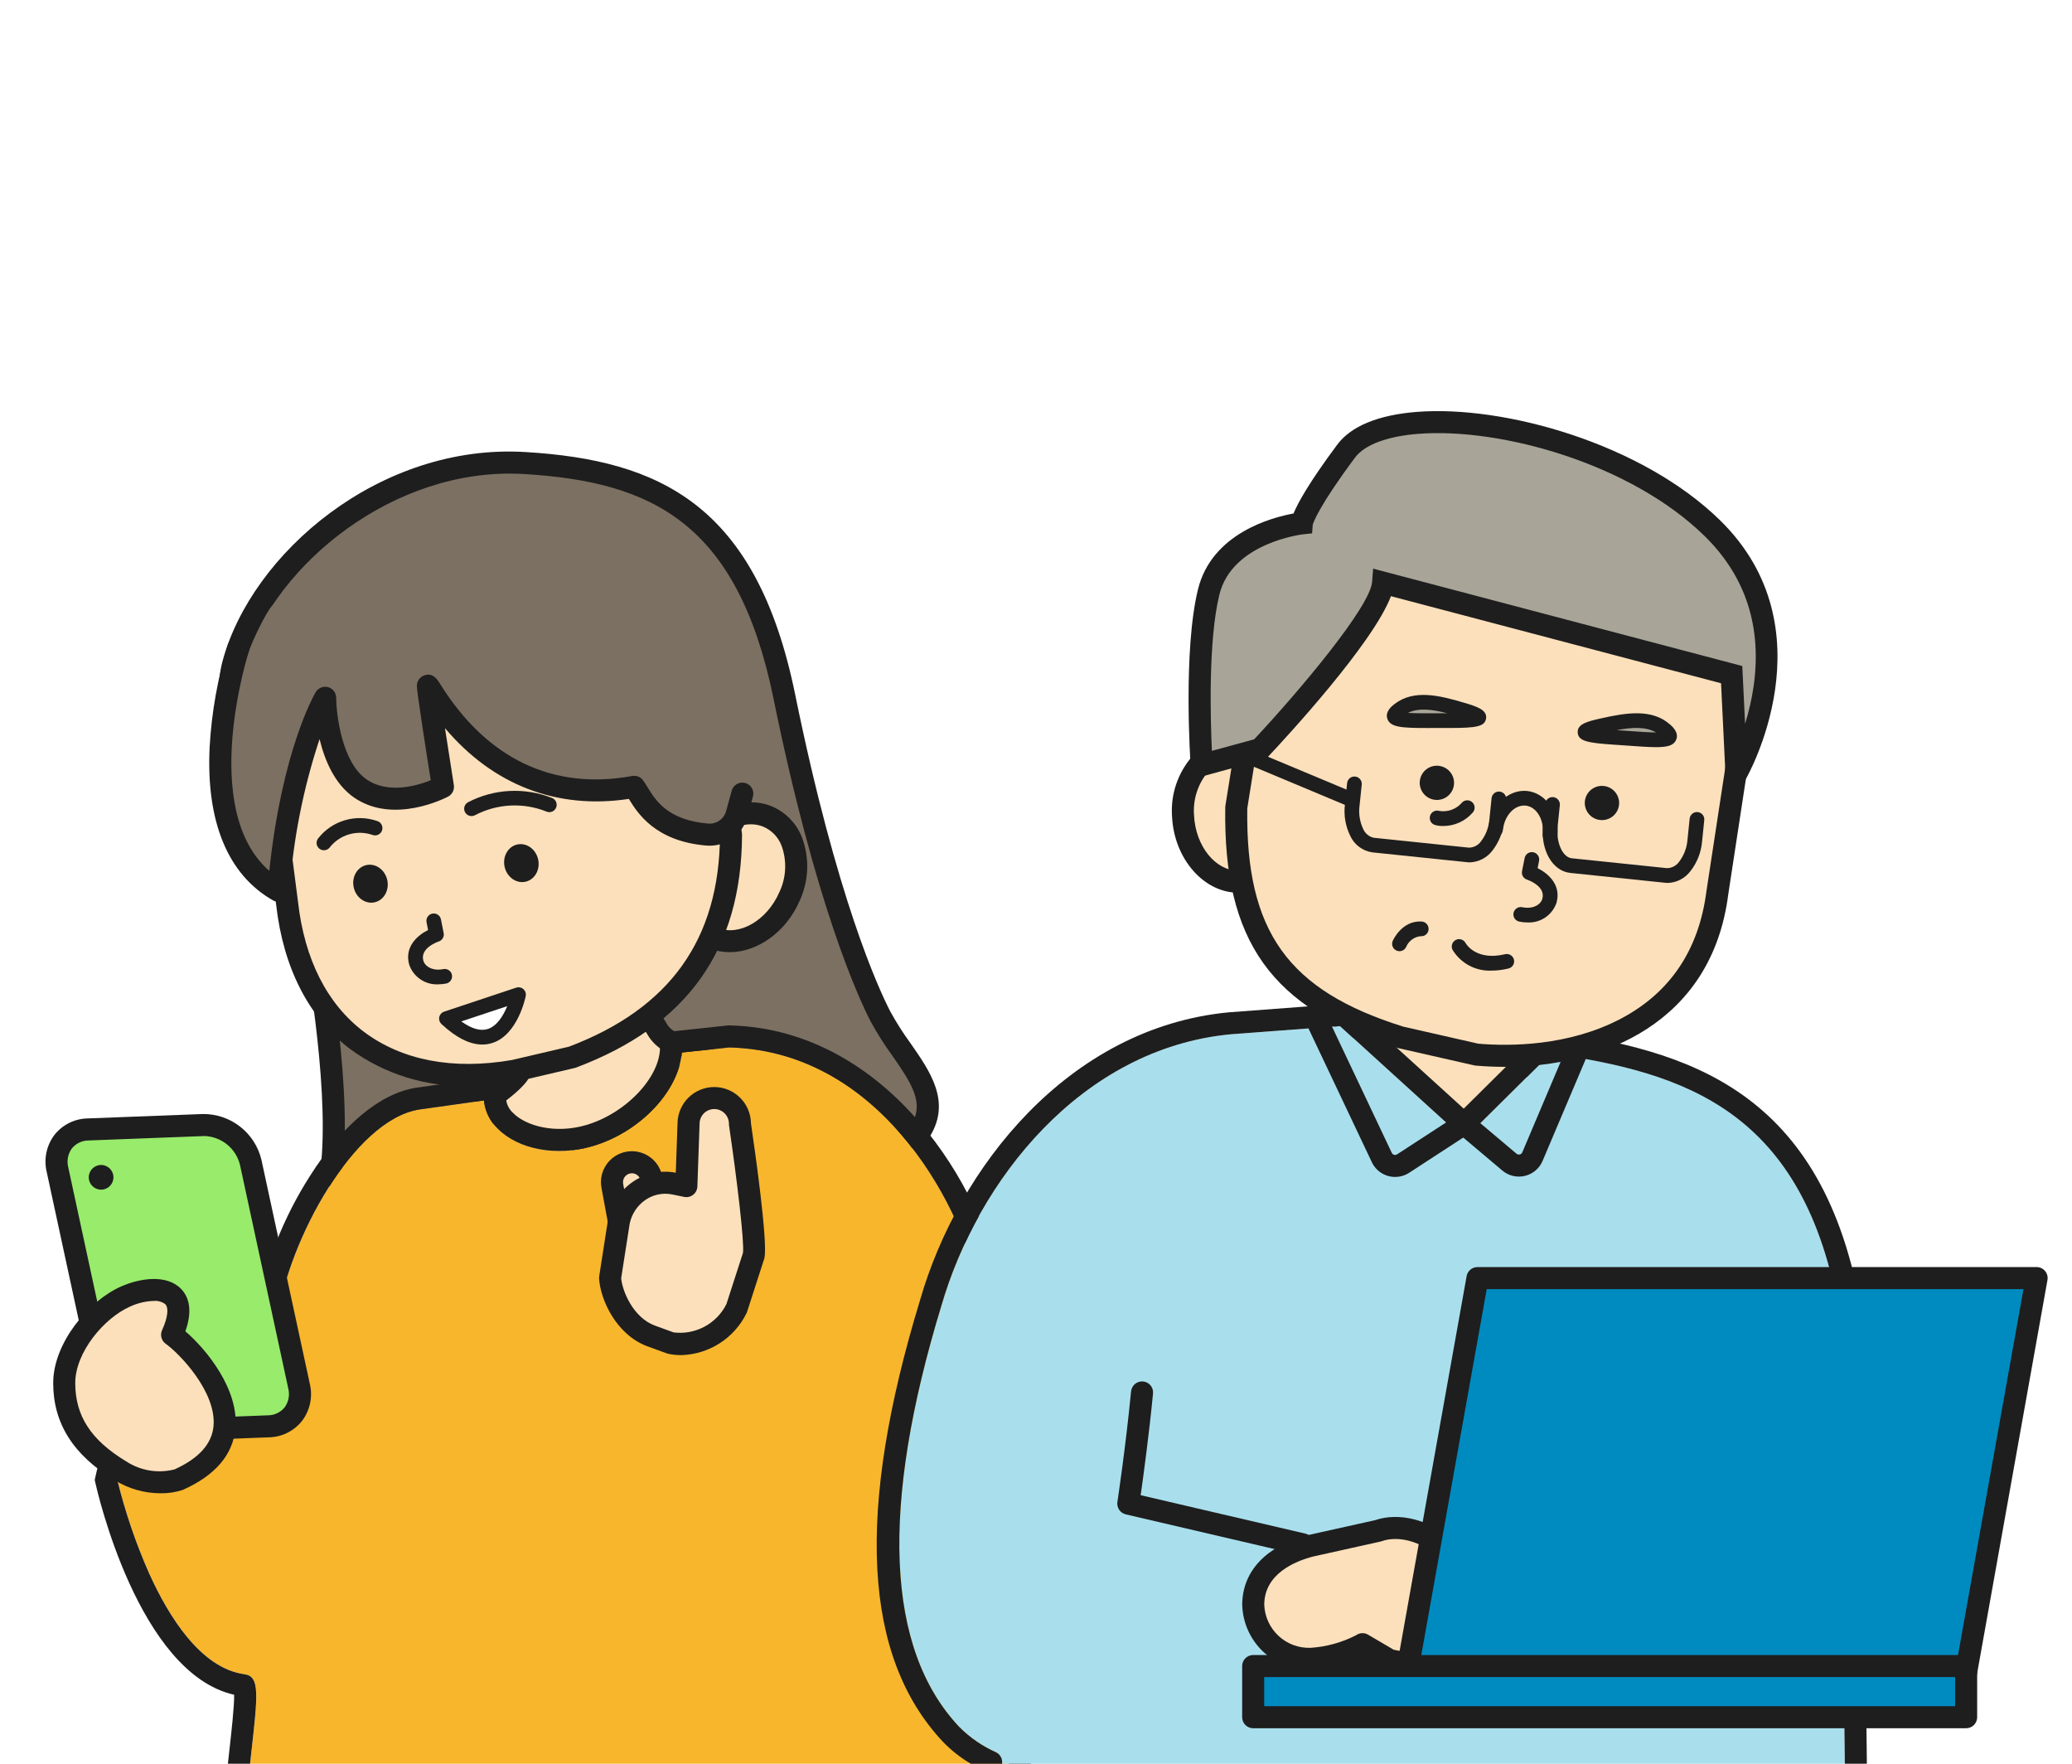 <svg width="376" height="320" viewBox="0 0 376 320" fill="none" xmlns="http://www.w3.org/2000/svg">
<path d="M376 0H0V320H376V0Z" fill="white"/>
<path d="M56.557 168.048C56.557 168.048 38.085 136.207 42.319 120.479C47.457 101.383 70.495 82.513 95.233 84.012C119.972 85.511 135.767 94.176 142.336 126.399C148.905 158.621 155.904 176.913 159.769 184.407C163.635 191.9 171.369 197.895 167.113 205.015C162.857 212.135 58.745 227.579 60.292 211.092C61.839 194.605 56.557 168.048 56.557 168.048Z" fill="#7C7062"/>
<path d="M85.011 220.425C77.168 220.425 69.896 219.861 65.011 218.267C59.072 216.325 58.077 213.2 58.296 210.907C59.707 195.853 55.229 171.799 54.652 168.756C52.652 165.264 36.157 135.656 40.385 119.956C45.664 100.347 68.96 80.4 95.355 82.016C119.645 83.483 137.265 91.529 144.296 125.999C151.819 162.896 159.401 179.332 161.545 183.489C162.633 185.478 163.848 187.393 165.185 189.223C168.812 194.423 172.564 199.795 168.831 206.045C165.373 211.833 127.512 216.987 123.205 217.556C110.542 219.271 97.788 220.229 85.011 220.425V220.425ZM92.468 85.928C69.477 85.928 48.843 103.928 44.249 120.995C40.28 135.748 58.107 166.728 58.288 167.041C58.397 167.232 58.476 167.439 58.52 167.655C58.737 168.751 63.839 194.692 62.283 211.276C62.248 211.648 62.141 212.781 65.015 214C72.692 217.256 93.888 217.213 120.319 213.887C146.719 210.553 163.755 205.887 165.436 203.927C167.688 200.148 165.563 196.743 161.905 191.503C160.465 189.531 159.157 187.466 157.991 185.32C155.787 181.053 148.003 164.195 140.376 126.796C133.833 94.716 118.205 87.405 95.112 86.005C94.229 85.954 93.348 85.928 92.468 85.928Z" fill="#1E1E1E"/>
<path d="M92.887 184.333C92.887 184.333 94.392 192.611 94.392 194.115C94.392 195.619 88.125 199.884 88.125 199.884C88.125 199.884 83.36 213.428 101.419 211.171C119.477 208.913 127.755 189.349 127.755 189.349C127.755 189.349 122.237 191.105 119.477 187.092C117.633 184.153 116.278 180.934 115.465 177.561L92.887 184.333Z" fill="#FCE0BB"/>
<path d="M97.661 213.421C92.965 213.421 89.568 212.153 87.536 209.633C84.12 205.395 86.147 199.471 86.236 199.22C86.378 198.817 86.644 198.471 86.997 198.231C88.953 196.969 90.758 195.486 92.375 193.812C92.26 192.479 91.575 188.324 90.919 184.692C90.83 184.208 90.924 183.708 91.181 183.288C91.438 182.869 91.841 182.559 92.312 182.417L114.887 175.645C115.149 175.566 115.424 175.542 115.696 175.574C115.968 175.606 116.231 175.694 116.467 175.831C116.704 175.969 116.91 176.153 117.073 176.374C117.235 176.594 117.351 176.845 117.412 177.112C118.17 180.239 119.422 183.224 121.123 185.955C123.019 188.712 127.104 187.452 127.144 187.437C127.51 187.318 127.903 187.307 128.275 187.405C128.648 187.503 128.984 187.707 129.243 187.992C129.503 188.276 129.674 188.63 129.738 189.01C129.801 189.39 129.753 189.78 129.6 190.133C129.244 190.975 120.655 210.785 101.671 213.159C100.341 213.33 99.002 213.417 97.661 213.421ZM89.849 201.124C89.556 202.339 89.095 205.208 90.661 207.136C92.285 209.136 95.917 209.844 101.167 209.187C113.567 207.637 121.167 197.093 124.276 191.712C123.002 191.68 121.754 191.348 120.633 190.742C119.512 190.136 118.55 189.274 117.825 188.225C116.19 185.699 114.928 182.95 114.077 180.064L95.169 185.733C95.635 188.388 96.392 192.879 96.392 194.111C96.392 194.86 96.392 196.576 89.849 201.124Z" fill="#1E1E1E"/>
<path d="M142.872 163.497C145.901 157.553 144.552 150.796 139.858 148.404C135.165 146.012 128.904 148.891 125.875 154.835C122.846 160.778 124.195 167.535 128.889 169.927C133.583 172.319 139.843 169.44 142.872 163.497Z" fill="#FCE0BB"/>
<path d="M132.417 172.757C131.176 172.762 129.944 172.529 128.789 172.073C127.525 171.555 126.379 170.785 125.421 169.81C124.462 168.836 123.712 167.677 123.215 166.404C122.516 164.542 122.196 162.56 122.273 160.573C122.35 158.586 122.822 156.634 123.663 154.832C126.765 147.765 134.071 143.916 139.959 146.256C141.222 146.775 142.368 147.545 143.326 148.52C144.283 149.494 145.033 150.653 145.531 151.925C146.23 153.787 146.551 155.769 146.474 157.756C146.397 159.744 145.924 161.695 145.083 163.497C142.599 169.163 137.411 172.757 132.417 172.757ZM136.252 149.557C132.839 149.557 129.161 152.257 127.327 156.441C126.701 157.751 126.343 159.173 126.272 160.622C126.201 162.072 126.42 163.522 126.915 164.887C127.209 165.662 127.657 166.37 128.233 166.967C128.809 167.564 129.501 168.038 130.265 168.36C134.172 169.909 139.177 167.012 141.419 161.893C142.044 160.583 142.403 159.162 142.474 157.712C142.544 156.262 142.326 154.813 141.831 153.448C141.537 152.672 141.088 151.964 140.512 151.367C139.936 150.77 139.245 150.296 138.48 149.975C137.77 149.695 137.015 149.553 136.252 149.555V149.557Z" fill="#1E1E1E"/>
<path d="M103.835 191.824L93.235 194.3C72.4 197.905 54.8 188.16 52.093 163.867L47.111 125.273C45.451 118.315 125.964 102.4 128.605 121.76L132.656 151.456C132.553 173.333 121.036 185.348 103.835 191.824Z" fill="#FCE0BB"/>
<path d="M84.949 197.029C77.312 197.224 69.823 194.898 63.64 190.411C56.073 184.725 51.392 175.621 50.105 164.083L45.136 125.607C45.041 124.961 45.126 124.302 45.381 123.702C45.636 123.102 46.051 122.584 46.581 122.204C54.127 115.525 103.451 105.977 122.328 112.973C127.289 114.813 130.068 117.679 130.587 121.489L134.637 151.185C134.65 151.278 134.656 151.372 134.656 151.465C134.559 172.292 124.707 186.104 104.539 193.695C104.457 193.726 104.374 193.751 104.289 193.771L93.689 196.248C90.804 196.757 87.88 197.018 84.949 197.029V197.029ZM49.128 125.272L54.077 163.6C55.243 174.051 59.379 182.201 66.043 187.208C72.953 192.399 82.24 194.168 92.893 192.324L103.251 189.901C121.557 182.968 130.524 170.435 130.655 151.581L126.624 122.031C126.224 119.06 123.04 116.916 117.177 115.659C95.476 111.004 52.809 120.897 49.128 125.272Z" fill="#1E1E1E"/>
<path d="M53.585 105.304C64.848 94.904 110.06 96.645 125.071 105.368C140.081 114.091 134.828 142.435 134.828 142.435C133.702 144.977 132.73 147.584 131.917 150.243C125.303 150.893 118.175 147.363 115.131 142.697C93.021 146.749 78.821 127.067 78.821 127.067L80.648 142.281C80.648 142.281 83.284 143.295 72.736 145.527C62.188 147.759 58.336 128.893 58.336 128.893C58.336 128.893 52.047 147.56 50.628 162.16C37.645 156.885 40.959 130.999 44.011 121.767C47.063 112.535 49.235 110.088 49.235 110.088L53.585 105.304Z" fill="#7C7062"/>
<path d="M50.533 163.628C50.187 163.626 49.847 163.534 49.547 163.361C41.36 158.72 37.383 149.108 38.04 135.569C38.396 129.226 39.515 122.949 41.373 116.873C41.455 116.624 41.585 116.393 41.756 116.193C41.927 115.994 42.136 115.83 42.37 115.711C42.604 115.592 42.86 115.521 43.122 115.501C43.384 115.481 43.647 115.512 43.897 115.594C44.146 115.676 44.377 115.806 44.577 115.977C44.776 116.148 44.94 116.356 45.059 116.591C45.178 116.825 45.249 117.08 45.269 117.342C45.289 117.604 45.258 117.868 45.176 118.117C45.077 118.42 36.013 146.8 48.869 158.005C51.18 136.152 57.021 126.027 57.283 125.587C57.505 125.21 57.845 124.916 58.25 124.751C58.655 124.586 59.104 124.558 59.526 124.672C59.949 124.786 60.322 125.035 60.589 125.382C60.857 125.728 61.003 126.153 61.005 126.591C61.025 129.657 62.052 138.297 66.491 141.391C70.431 144.132 75.755 142.531 78.163 141.565C77.252 135.804 75.644 125.483 75.644 124.453C75.646 124.013 75.79 123.585 76.054 123.232C76.318 122.879 76.689 122.621 77.111 122.495C78.604 122.069 79.328 123.225 79.911 124.155C88.339 137.672 100.373 143.428 114.721 140.792C115.087 140.725 115.465 140.761 115.811 140.897C116.158 141.033 116.46 141.262 116.683 141.56C116.924 141.883 117.185 142.303 117.483 142.788C118.943 145.188 121.149 148.804 128.493 149.424C129.213 149.493 129.935 149.306 130.531 148.898C131.128 148.489 131.562 147.883 131.757 147.187L132.772 143.489C132.839 143.233 132.955 142.992 133.116 142.781C133.276 142.57 133.477 142.393 133.706 142.261C133.935 142.128 134.189 142.042 134.451 142.008C134.714 141.974 134.981 141.993 135.237 142.063C135.492 142.133 135.731 142.253 135.94 142.416C136.149 142.579 136.323 142.782 136.452 143.013C136.582 143.245 136.664 143.499 136.695 143.762C136.725 144.026 136.703 144.292 136.629 144.547L135.615 148.244C135.173 149.842 134.184 151.234 132.821 152.179C131.458 153.123 129.807 153.559 128.156 153.412C118.887 152.627 115.667 147.493 114.116 144.949C101.049 146.923 89.449 142.416 80.748 132.108C81.269 135.527 81.881 139.441 82.359 142.445C82.424 142.857 82.359 143.279 82.173 143.652C81.987 144.024 81.689 144.33 81.321 144.525C80.921 144.739 71.417 149.688 64.213 144.675C60.713 142.24 58.915 137.912 57.989 134.1C55.017 143.067 53.185 152.372 52.536 161.796C52.494 162.296 52.266 162.762 51.897 163.101C51.528 163.441 51.044 163.629 50.543 163.629L50.533 163.628Z" fill="#1E1E1E"/>
<path d="M94.088 180.464C94.088 180.464 91.316 194.403 81.021 184.815L94.088 180.464Z" fill="white"/>
<path d="M87.521 189.517C85.255 189.517 82.769 188.269 80.105 185.792C79.936 185.634 79.81 185.435 79.74 185.214C79.671 184.993 79.661 184.758 79.71 184.532C79.759 184.305 79.866 184.096 80.021 183.923C80.176 183.751 80.373 183.622 80.593 183.549L93.668 179.197C93.89 179.123 94.127 179.107 94.357 179.154C94.587 179.2 94.8 179.305 94.975 179.46C95.151 179.615 95.283 179.813 95.358 180.035C95.433 180.257 95.448 180.495 95.401 180.724C95.345 181.009 93.955 187.745 89.359 189.229C88.765 189.421 88.145 189.518 87.521 189.517V189.517ZM83.713 185.321C85.58 186.663 87.193 187.121 88.529 186.693C90.193 186.16 91.352 184.248 92.047 182.548L83.713 185.321Z" fill="#1E1E1E"/>
<path d="M78.72 167.125L79.2 169.549C79.2 169.549 74.533 171.059 75.539 174.656C76 176.312 78.005 177.672 80.703 177.139" fill="#FCE0BB"/>
<path d="M79.523 178.591C78.375 178.649 77.24 178.331 76.289 177.686C75.338 177.041 74.623 176.103 74.253 175.015C73.363 171.827 75.7 169.729 77.681 168.74L77.415 167.384C77.372 167.209 77.366 167.028 77.395 166.85C77.425 166.673 77.49 166.503 77.587 166.352C77.684 166.2 77.81 166.07 77.959 165.969C78.107 165.867 78.275 165.797 78.451 165.762C78.627 165.727 78.809 165.728 78.985 165.765C79.161 165.802 79.328 165.874 79.475 165.977C79.622 166.08 79.747 166.212 79.842 166.365C79.937 166.517 80.001 166.688 80.028 166.865L80.509 169.291C80.573 169.611 80.516 169.943 80.351 170.224C80.185 170.506 79.922 170.717 79.612 170.817C79.479 170.863 76.179 171.984 76.823 174.299C77.112 175.332 78.48 176.225 80.445 175.829C80.792 175.761 81.153 175.832 81.447 176.029C81.741 176.226 81.945 176.532 82.013 176.879C82.082 177.226 82.01 177.586 81.813 177.88C81.617 178.174 81.311 178.378 80.964 178.447C80.489 178.541 80.007 178.59 79.523 178.591Z" fill="#1E1E1E"/>
<path d="M95.371 159.974C97.05 159.597 98.072 157.779 97.653 155.915C97.234 154.05 95.534 152.845 93.855 153.222C92.175 153.599 91.154 155.416 91.573 157.281C91.991 159.145 93.692 160.351 95.371 159.974Z" fill="#1E1E1E"/>
<path d="M67.989 163.709C69.668 163.332 70.689 161.515 70.271 159.65C69.852 157.786 68.151 156.58 66.472 156.957C64.793 157.334 63.771 159.152 64.19 161.016C64.609 162.88 66.31 164.086 67.989 163.709Z" fill="#1E1E1E"/>
<path d="M85.567 146.731C87.724 145.603 90.099 144.954 92.529 144.829C94.96 144.704 97.389 145.106 99.651 146.007" fill="#FCE0BB"/>
<path d="M85.568 148.064C85.269 148.065 84.978 147.965 84.743 147.78C84.507 147.595 84.341 147.337 84.27 147.046C84.199 146.755 84.228 146.449 84.352 146.177C84.477 145.905 84.689 145.682 84.955 145.545C87.281 144.338 89.839 143.644 92.456 143.508C95.074 143.373 97.69 143.8 100.128 144.761C100.296 144.82 100.451 144.913 100.583 145.032C100.714 145.152 100.821 145.297 100.896 145.459C100.971 145.621 101.012 145.796 101.018 145.974C101.025 146.152 100.995 146.33 100.931 146.496C100.867 146.663 100.771 146.814 100.647 146.943C100.524 147.072 100.376 147.174 100.212 147.244C100.048 147.315 99.872 147.351 99.694 147.353C99.516 147.354 99.339 147.319 99.175 147.251C97.09 146.413 94.847 146.039 92.603 146.154C90.359 146.269 88.167 146.871 86.179 147.917C85.99 148.014 85.78 148.064 85.568 148.064Z" fill="#1E1E1E"/>
<path d="M68 150.225C66.372 149.661 64.609 149.618 62.956 150.105C61.303 150.591 59.843 151.582 58.781 152.939" fill="#FCE0BB"/>
<path d="M58.785 154.267C58.529 154.267 58.278 154.193 58.063 154.054C57.847 153.915 57.676 153.717 57.571 153.483C57.465 153.249 57.429 152.99 57.467 152.737C57.505 152.483 57.615 152.246 57.784 152.053C59.017 150.5 60.702 149.368 62.606 148.813C64.51 148.257 66.54 148.306 68.415 148.952C68.589 149 68.752 149.082 68.893 149.194C69.034 149.306 69.152 149.446 69.237 149.605C69.323 149.763 69.376 149.938 69.392 150.118C69.409 150.298 69.388 150.479 69.333 150.65C69.277 150.822 69.187 150.981 69.068 151.117C68.949 151.252 68.804 151.363 68.641 151.441C68.478 151.519 68.302 151.563 68.121 151.571C67.941 151.578 67.761 151.549 67.592 151.485C66.212 151.005 64.715 150.972 63.314 151.389C61.913 151.806 60.679 152.654 59.787 153.811C59.662 153.954 59.508 154.068 59.335 154.147C59.163 154.226 58.975 154.266 58.785 154.267Z" fill="#1E1E1E"/>
<path d="M182.623 317.028L177.22 232.913C175.327 221.604 161.289 190.78 132.353 190.044L123.741 190.965C123.16 197.955 116.196 205.42 107.467 207.969C100.996 209.86 94.109 208.583 90.335 204.797C88.907 203.441 88.017 201.615 87.827 199.655L76.052 201.311C64.113 203.257 52.452 225.097 50.436 238.867L50.408 239.023L46.505 256.147L43.959 253.728C43.187 253.018 42.454 252.267 41.763 251.479C38.367 251.185 25.199 251.212 21.297 268.499C22.72 274.317 24.655 279.998 27.079 285.476C30.575 293.209 36.412 302.676 44.341 303.763C47.173 304.156 46.833 307.175 45.568 318.407C45.511 318.908 45.451 319.447 45.389 320H183.067C183.069 319.135 182.945 318.274 182.699 317.444L182.623 317.028Z" fill="#F8B62D"/>
<path d="M181.2 232.557L181.179 232.363C178.597 216.532 161.615 186.693 132.308 186.041H132.175L119.539 187.393L119.737 189.369C120.291 194.887 113.903 201.923 106.336 204.133C100.727 205.765 95.46 204.285 93.156 201.975C92.586 201.479 92.171 200.831 91.961 200.106C91.75 199.381 91.752 198.611 91.967 197.888L92.845 194.911L75.441 197.36C68.931 198.42 62.116 204.103 56.249 213.36C51.41 220.931 48.091 229.371 46.479 238.211L44.291 247.811L43.213 247.627C43.003 247.589 22.348 244.324 17.28 268.092L17.188 268.516L17.283 268.939C17.6 270.384 25.105 303.563 42.493 307.489C42.524 309.591 41.968 314.523 41.581 317.956C41.5 318.677 41.425 319.353 41.355 319.997H45.379C45.44 319.444 45.5 318.905 45.557 318.404C46.823 307.172 47.157 304.153 44.331 303.76C36.397 302.667 30.564 293.212 27.068 285.473C24.644 279.996 22.709 274.314 21.287 268.496C25.188 251.212 38.353 251.183 41.752 251.476C42.443 252.264 43.176 253.015 43.948 253.725L46.495 256.144L50.397 239.02L50.425 238.864C52.441 225.095 64.103 203.255 76.041 201.308L87.816 199.652C88.006 201.612 88.897 203.438 90.324 204.795C94.099 208.58 100.991 209.861 107.456 207.967C116.185 205.417 123.149 197.952 123.731 190.963L132.343 190.041C161.276 190.773 175.316 221.601 177.209 232.911L182.612 317.025L182.683 317.441C182.934 318.271 183.064 319.133 183.067 320H187.085C187.08 318.839 186.919 317.684 186.607 316.567L181.2 232.557Z" fill="#1E1E1E"/>
<path d="M118.215 213.83C117.854 211.869 115.972 210.572 114.011 210.933C112.05 211.294 110.753 213.176 111.114 215.137L112.341 221.803C112.702 223.764 114.584 225.061 116.545 224.7C118.506 224.339 119.803 222.457 119.442 220.496L118.215 213.83Z" fill="#FCE0BB"/>
<path d="M115.88 226.76C114.57 226.757 113.303 226.296 112.297 225.456C111.292 224.617 110.612 223.452 110.375 222.164L109.147 215.497C108.877 214.034 109.2 212.523 110.044 211.298C110.889 210.073 112.185 209.233 113.649 208.963C115.112 208.694 116.623 209.017 117.848 209.861C119.073 210.705 119.913 212.002 120.183 213.465L121.411 220.132C121.68 221.595 121.356 223.106 120.512 224.331C119.668 225.556 118.371 226.396 116.908 226.665C116.569 226.728 116.225 226.76 115.88 226.76V226.76ZM114.667 212.872C114.569 212.872 114.471 212.881 114.375 212.899C113.955 212.976 113.583 213.217 113.34 213.569C113.098 213.92 113.005 214.353 113.081 214.773L114.309 221.44C114.346 221.65 114.423 221.85 114.538 222.029C114.652 222.208 114.801 222.363 114.975 222.485C115.15 222.606 115.347 222.692 115.554 222.737C115.762 222.782 115.977 222.785 116.186 222.747C116.395 222.708 116.595 222.629 116.773 222.513C116.951 222.397 117.105 222.247 117.224 222.071C117.344 221.895 117.428 221.697 117.471 221.489C117.514 221.281 117.515 221.066 117.475 220.857L116.248 214.191C116.18 213.821 115.984 213.487 115.695 213.246C115.407 213.005 115.043 212.873 114.667 212.872Z" fill="#1E1E1E"/>
<path d="M134.273 203.935C134.232 202.735 133.73 201.598 132.872 200.759C132.014 199.919 130.865 199.443 129.665 199.429C128.465 199.415 127.305 199.864 126.427 200.682C125.549 201.5 125.02 202.626 124.951 203.824L124.551 215.2L122.431 214.764C121.318 214.546 120.174 214.55 119.063 214.776C117.952 215.001 116.896 215.444 115.956 216.078C115.017 216.712 114.211 217.525 113.586 218.471C112.961 219.416 112.529 220.476 112.315 221.589L110.715 231.856C110.889 234.689 113.168 240.507 118.121 242.372L121.707 243.673C124.116 244.053 126.582 243.643 128.74 242.507C130.897 241.371 132.63 239.568 133.68 237.367L136.775 227.791C137.36 224.911 134.273 203.935 134.273 203.935Z" fill="#FCE0BB"/>
<path d="M123.6 245.867C122.828 245.868 122.058 245.79 121.301 245.635C121.206 245.615 121.113 245.588 121.021 245.556L117.436 244.252C111.808 242.135 108.953 235.803 108.716 231.985C108.707 231.841 108.713 231.696 108.736 231.553L110.336 221.287C110.876 218.52 112.47 216.073 114.783 214.461C115.912 213.669 117.188 213.111 118.537 212.821C119.885 212.531 121.278 212.515 122.633 212.773L122.951 203.76C122.983 202.016 123.7 200.354 124.945 199.132C126.19 197.911 127.865 197.226 129.609 197.227H129.689C131.426 197.248 133.085 197.947 134.315 199.173C135.544 200.4 136.246 202.058 136.272 203.795C137.031 208.963 139.339 225.237 138.725 228.203C138.711 228.273 138.692 228.344 138.671 228.413L135.577 237.988C135.546 238.084 135.507 238.177 135.463 238.268C134.368 240.497 132.683 242.383 130.592 243.723C128.501 245.062 126.083 245.804 123.6 245.867V245.867ZM122.243 241.744C124.176 241.985 126.136 241.62 127.853 240.699C129.57 239.778 130.958 238.346 131.825 236.601L134.827 227.309C135.093 225.4 133.76 214.164 132.3 204.228C132.285 204.124 132.278 204.019 132.279 203.913C132.286 203.208 132.013 202.528 131.52 202.023C131.027 201.518 130.354 201.229 129.648 201.22H129.617C128.916 201.22 128.243 201.496 127.744 201.988C127.245 202.481 126.96 203.15 126.951 203.851L126.551 215.272C126.54 215.563 126.467 215.847 126.335 216.107C126.203 216.366 126.017 216.593 125.788 216.773C125.56 216.955 125.295 217.083 125.011 217.15C124.728 217.217 124.433 217.22 124.148 217.16L122.028 216.724C121.176 216.545 120.297 216.543 119.444 216.718C118.591 216.892 117.783 217.24 117.071 217.74C115.631 218.751 114.63 220.271 114.271 221.993L112.719 231.932C112.956 234.315 114.899 239.025 118.817 240.5L122.243 241.744Z" fill="#1E1E1E"/>
<path d="M48.7 258.785L27.803 259.585C25.817 259.59 23.888 258.925 22.327 257.698C20.766 256.47 19.665 254.752 19.201 252.821L10.433 212.225C10.2 211.368 10.167 210.469 10.336 209.597C10.506 208.726 10.875 207.905 11.413 207.198C11.951 206.492 12.645 205.919 13.441 205.524C14.236 205.129 15.112 204.922 16 204.92L36.897 204.12C38.883 204.115 40.813 204.78 42.373 206.007C43.934 207.235 45.036 208.953 45.499 210.884L54.267 251.48C54.5 252.337 54.533 253.236 54.364 254.108C54.194 254.98 53.825 255.8 53.287 256.507C52.749 257.213 52.055 257.786 51.259 258.181C50.464 258.577 49.588 258.783 48.7 258.785Z" fill="#98EB6B"/>
<path d="M27.517 261.588C25.122 261.535 22.813 260.686 20.954 259.175C19.095 257.663 17.792 255.576 17.251 253.243L8.479 212.647C8.198 211.49 8.179 210.285 8.422 209.119C8.665 207.954 9.164 206.857 9.883 205.908C10.604 204.994 11.521 204.252 12.564 203.735C13.608 203.219 14.754 202.941 15.919 202.921L36.816 202.121C39.272 202.097 41.663 202.91 43.596 204.427C45.529 205.943 46.888 208.071 47.449 210.463L56.217 251.056C56.497 252.214 56.517 253.419 56.273 254.585C56.031 255.751 55.531 256.848 54.812 257.797C54.09 258.711 53.174 259.453 52.13 259.969C51.086 260.485 49.94 260.763 48.776 260.781V260.781L27.879 261.581C27.757 261.585 27.636 261.588 27.517 261.588ZM37.169 206.121C37.103 206.121 37.036 206.121 36.969 206.121L16.073 206.921C15.493 206.922 14.92 207.052 14.396 207.301C13.872 207.551 13.41 207.913 13.043 208.363C12.686 208.853 12.443 209.415 12.329 210.011C12.216 210.606 12.236 211.219 12.388 211.805L21.155 252.4C21.528 253.867 22.373 255.169 23.561 256.107C24.749 257.044 26.212 257.565 27.725 257.587L48.623 256.787C49.203 256.786 49.775 256.656 50.299 256.407C50.823 256.158 51.285 255.796 51.652 255.347C52.009 254.857 52.253 254.294 52.366 253.698C52.479 253.103 52.46 252.49 52.308 251.903L43.54 211.308C43.179 209.872 42.364 208.591 41.216 207.656C40.068 206.721 38.649 206.181 37.169 206.117V206.121Z" fill="#1E1E1E"/>
<path d="M18.347 215.848C19.584 215.848 20.587 214.845 20.587 213.608C20.587 212.371 19.584 211.368 18.347 211.368C17.11 211.368 16.107 212.371 16.107 213.608C16.107 214.845 17.11 215.848 18.347 215.848Z" fill="#1E1E1E"/>
<path d="M32.4 268.461C30.631 268.957 28.777 269.071 26.961 268.795C25.145 268.52 23.408 267.86 21.867 266.861C14.933 262.667 11.653 257.621 11.653 250.933C11.653 244.245 17.775 237.456 22.783 235.241C28.383 232.764 35.08 233.685 31.219 242.175C35.6 245.264 49.655 260.737 32.4 268.461Z" fill="#FCE0BB"/>
<path d="M29.075 270.933C26.162 270.919 23.309 270.1 20.832 268.567C13.309 264.025 9.653 258.253 9.653 250.933C9.653 243.712 16.024 236.043 21.973 233.412C25.327 231.928 30.18 231.145 32.823 233.812C34.059 235.06 35.116 237.387 33.636 241.545C37.456 244.816 43.408 252.103 42.719 259.197C42.257 263.948 39.063 267.683 33.224 270.297C33.183 270.316 33.14 270.332 33.097 270.348C31.797 270.762 30.439 270.96 29.075 270.933V270.933ZM27.907 236.033C26.414 236.081 24.946 236.431 23.592 237.063C18.892 239.14 13.655 245.347 13.655 250.929C13.655 256.899 16.507 261.283 22.901 265.145C24.183 265.983 25.625 266.545 27.135 266.796C28.645 267.046 30.192 266.979 31.675 266.599C36.052 264.62 38.428 261.996 38.741 258.801C39.349 252.543 32.499 245.527 30.075 243.811C29.695 243.542 29.42 243.15 29.299 242.701C29.177 242.252 29.216 241.774 29.408 241.351C30.444 239.068 30.661 237.3 29.989 236.621C29.392 236.173 28.649 235.965 27.905 236.036L27.907 236.033Z" fill="#1E1E1E"/>
<path d="M277.084 189.944C277.084 189.944 279.969 197.329 280.62 198.687C285.141 208.131 240.789 214.192 242.499 193.097C243.001 189.527 244.145 186.077 245.877 182.915L277.084 189.944Z" fill="#FCE0BB"/>
<path d="M262.352 209.333C257.811 209.431 253.299 208.578 249.107 206.829C243.059 204.065 240.004 199.132 240.505 192.937C241.027 189.079 242.257 185.349 244.133 181.937C244.343 181.561 244.669 181.262 245.063 181.087C245.457 180.912 245.897 180.869 246.317 180.965L277.524 188C277.843 188.072 278.14 188.221 278.388 188.434C278.636 188.647 278.828 188.918 278.947 189.223C279.747 191.257 281.916 196.771 282.423 197.829C282.906 198.849 283.046 199.998 282.821 201.104C282.596 202.21 282.018 203.213 281.175 203.963C278 207.2 270.223 209.333 262.352 209.333ZM246.957 185.208C245.692 187.736 244.859 190.457 244.492 193.26C244.127 197.78 246.239 201.127 250.769 203.192C259.864 207.347 274.592 204.953 278.32 201.156C279.171 200.291 278.948 199.823 278.816 199.556C278.283 198.433 276.441 193.787 275.608 191.668L246.957 185.208Z" fill="#1E1E1E"/>
<path d="M281.419 191.117L267.085 205.324C266.721 205.684 266.233 205.892 265.721 205.903C265.209 205.914 264.712 205.728 264.333 205.384L243.189 186.161L223.323 187.657C196.159 190.244 177.376 214.268 170.829 236.927C159.676 273.485 160.765 299.172 174.057 313.305C175.977 315.239 178.237 316.802 180.724 317.915C181.066 318.077 181.355 318.334 181.557 318.655C181.759 318.975 181.866 319.346 181.865 319.725V320H334.775L333.848 238.744C327.555 201.267 305.543 194.644 281.419 191.117Z" fill="#A9DFED"/>
<path d="M337.819 238.239C331.036 197.48 306.031 190.584 281.001 187.015C280.695 186.972 280.384 187 280.091 187.097C279.797 187.194 279.53 187.358 279.311 187.575L265.619 201.147L245.243 182.623C245.042 182.438 244.806 182.297 244.549 182.209C244.291 182.12 244.018 182.086 243.747 182.108L222.977 183.672C193.904 186.44 173.904 211.857 166.989 235.789C155.233 274.323 156.589 300.577 171.137 316.045C172.626 317.585 174.317 318.916 176.164 320H181.857V319.725C181.858 319.346 181.751 318.975 181.549 318.654C181.347 318.334 181.058 318.077 180.716 317.915C178.229 316.801 175.969 315.239 174.049 313.305C160.757 299.172 159.668 273.485 170.821 236.927C177.368 214.268 196.155 190.244 223.315 187.657L243.181 186.161L264.325 205.384C264.704 205.728 265.201 205.914 265.713 205.903C266.225 205.891 266.713 205.684 267.077 205.324L281.411 191.117C305.535 194.644 327.544 201.267 333.84 238.744L334.775 320H338.775L337.841 238.543C337.842 238.441 337.834 238.339 337.819 238.239V238.239Z" fill="#1E1E1E"/>
<path d="M261.953 280.692C258.733 277.849 253.911 276.373 250.087 277.74C250.087 277.74 238.071 280.399 237.788 280.472C231.503 282.112 227.425 285.764 227.425 291.175C227.507 293.852 228.648 296.388 230.598 298.225C232.548 300.062 235.148 301.05 237.825 300.972C240.259 300.972 245.483 299.624 247.253 298.305L252.175 301.203C252.175 301.203 269.199 305.407 271.491 294.312C272.327 290.24 266.877 285.04 261.953 280.692Z" fill="#FCE0BB"/>
<path d="M259.08 303.981C256.594 303.975 254.115 303.694 251.691 303.144C251.503 303.098 251.323 303.025 251.157 302.925L247.251 300.625C244.279 301.979 241.084 302.775 237.824 302.972C234.617 303.047 231.511 301.847 229.186 299.636C226.862 297.424 225.509 294.382 225.424 291.175C225.424 285.109 229.747 280.508 237.283 278.537C237.568 278.463 245.855 276.628 249.539 275.812C253.812 274.345 259.317 275.696 263.28 279.193C269.003 284.245 274.503 289.607 273.447 294.716C273.185 296.143 272.628 297.5 271.811 298.699C270.994 299.898 269.935 300.913 268.703 301.679C265.768 303.316 262.438 304.113 259.08 303.981V303.981ZM252.915 299.321C254.445 299.649 262.123 301.104 266.575 298.292C267.349 297.812 268.012 297.172 268.521 296.417C269.03 295.661 269.372 294.806 269.527 293.908C270.201 290.643 263.495 284.721 260.631 282.193C257.735 279.637 253.679 278.583 250.757 279.623C250.679 279.651 250.599 279.675 250.517 279.693C245.803 280.736 238.651 282.32 238.269 282.413C234.977 283.272 229.421 285.56 229.421 291.175C229.507 293.321 230.438 295.346 232.012 296.807C233.586 298.268 235.675 299.046 237.821 298.972C240.692 298.785 243.493 298.014 246.055 296.705C246.371 296.47 246.749 296.334 247.142 296.313C247.536 296.292 247.926 296.388 248.265 296.588L252.915 299.321Z" fill="#1E1E1E"/>
<path d="M356.339 305.931H254.877L268.117 231.891H369.58L356.339 305.931Z" fill="#008BC0"/>
<path d="M356.339 307.929H254.872C254.58 307.929 254.291 307.865 254.026 307.741C253.762 307.618 253.527 307.437 253.339 307.213C253.152 306.989 253.016 306.727 252.94 306.444C252.865 306.162 252.853 305.866 252.904 305.579L266.144 231.539C266.227 231.076 266.469 230.658 266.829 230.357C267.189 230.056 267.644 229.89 268.113 229.891H369.58C369.872 229.891 370.161 229.955 370.426 230.079C370.691 230.203 370.925 230.383 371.113 230.607C371.301 230.831 371.437 231.094 371.512 231.377C371.587 231.659 371.599 231.955 371.548 232.243L358.307 306.281C358.224 306.743 357.982 307.161 357.622 307.463C357.262 307.764 356.808 307.929 356.339 307.929ZM257.265 303.929H354.667L367.193 233.891H269.792L257.265 303.929Z" fill="#1E1E1E"/>
<path d="M356.789 302.277H227.409V311.563H356.789V302.277Z" fill="#008BC0"/>
<path d="M356.789 313.564H227.411C226.88 313.564 226.372 313.353 225.996 312.978C225.621 312.603 225.411 312.094 225.411 311.564V302.277C225.411 301.747 225.621 301.238 225.996 300.863C226.372 300.488 226.88 300.277 227.411 300.277H356.789C357.32 300.277 357.828 300.488 358.204 300.863C358.579 301.238 358.789 301.747 358.789 302.277V311.564C358.789 312.094 358.579 312.603 358.204 312.978C357.828 313.353 357.32 313.564 356.789 313.564V313.564ZM229.411 309.564H354.789V304.277H229.411V309.564Z" fill="#1E1E1E"/>
<path d="M225.509 159.931C230.748 159.376 234.425 153.549 233.722 146.915C233.019 140.281 228.202 135.353 222.964 135.909C217.725 136.464 214.048 142.292 214.751 148.925C215.454 155.559 220.271 160.487 225.509 159.931Z" fill="#FCE0BB"/>
<path d="M224.715 161.972C218.433 161.972 213.049 155.797 212.687 148.137C212.545 146.153 212.801 144.161 213.44 142.278C214.079 140.394 215.087 138.658 216.407 137.169C217.326 136.158 218.441 135.345 219.684 134.777C220.926 134.21 222.271 133.9 223.637 133.868H223.76C230.04 133.868 235.423 140.044 235.787 147.704C235.927 149.687 235.67 151.678 235.031 153.56C234.392 155.442 233.385 157.178 232.067 158.667C231.147 159.677 230.032 160.491 228.789 161.058C227.546 161.625 226.201 161.934 224.835 161.967L224.715 161.972ZM223.763 137.868H223.689C222.86 137.894 222.045 138.089 221.293 138.44C220.541 138.792 219.869 139.292 219.317 139.912C218.367 141.009 217.645 142.285 217.192 143.664C216.74 145.044 216.566 146.499 216.681 147.947C216.948 153.495 220.54 157.972 224.711 157.972H224.785C225.614 157.946 226.429 157.752 227.18 157.4C227.932 157.049 228.603 156.549 229.155 155.929C230.105 154.832 230.827 153.556 231.28 152.177C231.733 150.797 231.907 149.342 231.792 147.895C231.527 142.345 227.933 137.867 223.763 137.867V137.868Z" fill="#1E1E1E"/>
<path d="M254.148 188.208L267.955 191.343C285.393 192.859 308.451 186.848 311.641 161.975L317.888 121.059C319.843 113.701 232.671 94.499 229.383 115.025L224.341 146.508C223.983 169.793 232.28 181.405 254.148 188.208Z" fill="#FCE0BB"/>
<path d="M273.013 193.563C271.245 193.563 269.497 193.484 267.781 193.335C267.692 193.326 267.603 193.312 267.515 193.293L253.708 190.159C253.657 190.147 253.607 190.135 253.557 190.119C230.72 183.013 221.969 170.777 222.344 146.476C222.346 146.381 222.354 146.286 222.368 146.192L227.411 114.709C228.043 110.763 231.025 107.848 236.275 106.043C257.051 98.903 310.467 110.495 318.468 117.944C318.998 118.343 319.409 118.881 319.653 119.498C319.898 120.115 319.968 120.787 319.856 121.441L313.621 162.279C310.635 185.547 290.925 193.563 273.013 193.563ZM268.263 189.361C273.904 189.839 284.652 189.851 294.204 184.788C303.1 180.072 308.3 172.311 309.657 161.721L315.876 120.983C312.375 116.567 265.753 104.397 241.944 108.716C235.433 109.897 231.872 112.127 231.357 115.339L226.339 146.672C226.027 168.984 233.717 179.729 254.668 186.272L268.263 189.361Z" fill="#1E1E1E"/>
<path d="M228.667 135.916C228.667 135.916 250.457 112.729 250.991 105.724L314.245 122.407L315.109 140.273C315.109 140.273 330.035 114.711 310.709 95.809C291.384 76.908 252.128 71.324 244.281 81.852C236.435 92.38 236.237 94.96 236.237 94.96C236.237 94.96 222.029 96.475 219.344 107.395C216.659 118.315 218.064 138.817 218.064 138.817L228.667 135.916Z" fill="#A8A598"/>
<path d="M313.435 147.101L312.315 123.967L252.411 108.167C249.173 116.731 233.504 133.687 230.121 137.285L229.736 137.695L216.232 141.391L216.065 138.953C216.007 138.103 214.669 118.012 217.399 106.916C219.909 96.712 230.899 93.859 234.732 93.165C235.515 91.265 237.532 87.565 242.683 80.655C245.164 77.321 250.143 75.276 257.083 74.735C272.988 73.477 297.923 80.499 312.116 94.379C332.325 114.141 317.004 141.012 316.847 141.281L313.435 147.101ZM238.219 95.224L238.1 96.771L236.445 96.947C236.32 96.961 223.595 98.465 221.283 107.871C219.24 116.177 219.653 130.524 219.921 136.233L227.591 134.136C235.849 125.3 248.649 110.089 248.993 105.572L249.177 103.172L316.169 120.84L316.676 131.32C317.351 129.155 317.859 126.941 318.195 124.697C319.795 113.807 316.805 104.564 309.305 97.231C295.925 84.144 272.397 77.555 257.381 78.713C251.713 79.157 247.629 80.692 245.881 83.037C239.289 91.889 238.328 94.821 238.219 95.224Z" fill="#1E1E1E"/>
<path d="M253.164 213.537C252.281 213.538 251.416 213.287 250.669 212.815C249.922 212.343 249.325 211.669 248.947 210.871L237.519 186.745C237.291 186.266 237.264 185.716 237.442 185.216C237.62 184.717 237.989 184.308 238.469 184.081C238.948 183.853 239.498 183.826 239.998 184.004C240.497 184.182 240.906 184.551 241.133 185.031L252.561 209.164C252.602 209.25 252.66 209.327 252.733 209.388C252.805 209.45 252.89 209.495 252.981 209.521C253.073 209.548 253.169 209.554 253.263 209.539C253.356 209.525 253.446 209.49 253.525 209.437L264.592 202.237C264.952 202.003 265.378 201.89 265.807 201.917C266.236 201.943 266.645 202.107 266.973 202.384L275.201 209.327C275.282 209.393 275.377 209.44 275.479 209.463C275.581 209.487 275.687 209.485 275.788 209.46C275.89 209.437 275.984 209.389 276.064 209.322C276.144 209.254 276.207 209.169 276.247 209.072L284.033 190.695C284.248 190.218 284.641 189.845 285.127 189.654C285.613 189.464 286.155 189.471 286.636 189.675C287.117 189.878 287.5 190.262 287.701 190.744C287.903 191.226 287.908 191.768 287.716 192.253L279.928 210.632C279.643 211.305 279.203 211.901 278.646 212.373C278.088 212.844 277.427 213.179 276.717 213.348C276.006 213.518 275.266 213.519 274.555 213.35C273.844 213.181 273.183 212.848 272.624 212.377L265.529 206.393L255.715 212.784C254.956 213.278 254.069 213.54 253.164 213.537Z" fill="#1E1E1E"/>
<path d="M236.42 282.199C236.267 282.199 236.114 282.182 235.965 282.147L204.295 274.759C203.805 274.645 203.376 274.35 203.093 273.933C202.811 273.517 202.696 273.009 202.771 272.512C202.787 272.413 204.28 262.499 205.253 252.444C205.279 252.182 205.355 251.928 205.479 251.697C205.602 251.465 205.77 251.259 205.973 251.092C206.176 250.925 206.409 250.8 206.661 250.723C206.912 250.646 207.176 250.62 207.437 250.645C207.699 250.671 207.953 250.747 208.185 250.871C208.417 250.994 208.622 251.162 208.789 251.365C208.956 251.568 209.081 251.801 209.158 252.053C209.235 252.304 209.261 252.568 209.236 252.829C208.5 260.416 207.472 267.921 206.993 271.281L236.873 278.251C237.352 278.362 237.772 278.645 238.055 279.046C238.338 279.448 238.463 279.939 238.407 280.427C238.351 280.915 238.118 281.365 237.751 281.691C237.385 282.018 236.911 282.199 236.42 282.199V282.199Z" fill="#1E1E1E"/>
<path d="M277.987 155.9L277.507 158.325C277.507 158.325 282.173 159.833 281.169 163.431C280.707 165.087 278.703 166.448 276.004 165.913" fill="#FCE0BB"/>
<path d="M277.188 167.365C276.704 167.364 276.22 167.316 275.745 167.22C275.569 167.191 275.401 167.127 275.25 167.031C275.099 166.935 274.969 166.811 274.867 166.664C274.765 166.517 274.694 166.351 274.658 166.176C274.621 166.001 274.62 165.821 274.655 165.646C274.69 165.471 274.759 165.304 274.859 165.156C274.96 165.008 275.089 164.882 275.239 164.785C275.389 164.688 275.556 164.622 275.732 164.591C275.908 164.56 276.089 164.565 276.263 164.605C278.241 164.993 279.596 164.105 279.885 163.073C280.529 160.759 277.233 159.639 277.092 159.591C276.783 159.489 276.521 159.278 276.356 158.997C276.192 158.716 276.136 158.385 276.199 158.065L276.68 155.64C276.757 155.302 276.963 155.007 277.254 154.818C277.546 154.629 277.899 154.561 278.239 154.628C278.58 154.696 278.881 154.893 279.078 155.179C279.275 155.465 279.353 155.816 279.295 156.159L279.028 157.515C281.009 158.504 283.347 160.601 282.456 163.789C282.087 164.877 281.372 165.815 280.422 166.461C279.471 167.106 278.336 167.424 277.188 167.365Z" fill="#1E1E1E"/>
<path d="M264.783 171.733C264.783 171.733 266.976 175.952 273.391 174.433Z" fill="#FCE0BB"/>
<path d="M270.705 176.101C269.293 176.172 267.887 175.861 266.636 175.2C265.386 174.539 264.336 173.554 263.599 172.347C263.434 172.033 263.401 171.668 263.506 171.33C263.611 170.992 263.846 170.71 264.159 170.545C264.472 170.381 264.837 170.347 265.175 170.452C265.513 170.557 265.795 170.792 265.96 171.105C266.048 171.264 267.855 174.365 273.083 173.136C273.255 173.089 273.435 173.077 273.613 173.101C273.79 173.125 273.96 173.185 274.114 173.276C274.268 173.367 274.402 173.489 274.508 173.633C274.614 173.777 274.689 173.941 274.731 174.115C274.772 174.289 274.778 174.469 274.748 174.646C274.718 174.822 274.653 174.991 274.556 175.141C274.46 175.292 274.334 175.421 274.187 175.523C274.039 175.624 273.873 175.694 273.697 175.729C272.718 175.97 271.714 176.094 270.705 176.101V176.101Z" fill="#1E1E1E"/>
<path d="M263.789 142.715C264.165 141.043 263.108 139.381 261.429 139.004C259.75 138.627 258.084 139.677 257.708 141.35C257.333 143.022 258.389 144.684 260.068 145.061C261.748 145.438 263.413 144.388 263.789 142.715Z" fill="#1E1E1E"/>
<path d="M293.744 146.373C294.12 144.701 293.063 143.039 291.384 142.662C289.705 142.285 288.039 143.335 287.663 145.008C287.288 146.68 288.344 148.342 290.024 148.719C291.703 149.096 293.368 148.046 293.744 146.373Z" fill="#1E1E1E"/>
<path d="M253.88 128.785C256.853 126.519 260.917 127.452 265.397 128.804C269.131 129.924 270.287 130.772 263.084 130.749C255.881 130.727 250.907 131.052 253.88 128.785Z" fill="#A8A598"/>
<path d="M259.024 132.087C254.311 132.087 252.281 131.953 251.76 130.412C251.305 129.079 252.635 128.057 253.072 127.725C256.555 125.065 261.072 126.115 265.78 127.528C267.903 128.164 269.913 128.765 269.671 130.365C269.449 131.852 267.813 132.076 263.08 132.083C262.207 132.083 261.372 132.083 260.58 132.083L259.024 132.087ZM255.491 129.347C256.824 129.428 258.773 129.423 260.572 129.417H262.657C259.867 128.695 257.408 128.391 255.491 129.347V129.347Z" fill="#1E1E1E"/>
<path d="M302.167 132.445C299.357 129.979 295.233 130.64 290.675 131.673C286.876 132.535 285.661 133.3 292.849 133.773C300.037 134.247 304.977 134.912 302.167 132.445Z" fill="#A8A598"/>
<path d="M300.524 135.56C299.201 135.56 297.476 135.436 295.252 135.276C294.463 135.22 293.629 135.16 292.763 135.103C288.021 134.791 286.423 134.436 286.305 132.936C286.172 131.324 288.22 130.861 290.381 130.372C295.175 129.287 299.749 128.551 303.048 131.439C303.461 131.8 304.716 132.905 304.171 134.209C303.744 135.236 302.667 135.56 300.524 135.56ZM293.364 132.471C294.084 132.52 294.779 132.569 295.444 132.617C297.237 132.751 299.177 132.884 300.524 132.896C298.667 131.808 296.191 131.944 293.364 132.471V132.471Z" fill="#1E1E1E"/>
<path d="M253.951 171.249C253.951 171.249 255.221 168.377 257.909 168.527Z" fill="#FCE0BB"/>
<path d="M253.951 172.58C253.73 172.579 253.512 172.524 253.318 172.418C253.123 172.313 252.958 172.161 252.838 171.976C252.717 171.79 252.644 171.578 252.625 171.358C252.607 171.137 252.644 170.916 252.732 170.713C252.801 170.563 254.419 166.971 257.983 167.197C258.336 167.217 258.667 167.375 258.903 167.639C259.139 167.902 259.261 168.248 259.241 168.601C259.235 168.777 259.193 168.95 259.118 169.109C259.043 169.268 258.937 169.411 258.806 169.528C258.675 169.646 258.522 169.735 258.355 169.792C258.189 169.849 258.013 169.872 257.837 169.86C257.258 169.909 256.703 170.115 256.233 170.457C255.763 170.799 255.395 171.264 255.171 171.8C255.064 172.034 254.892 172.232 254.676 172.37C254.459 172.508 254.208 172.581 253.951 172.58Z" fill="#1E1E1E"/>
<path d="M266.741 156.464C266.593 156.464 266.445 156.456 266.299 156.441L249.016 154.647C248.151 154.518 247.332 154.176 246.633 153.65C245.935 153.125 245.379 152.433 245.016 151.637C244.157 149.883 243.824 147.919 244.057 145.98L244.457 142.083C244.475 141.908 244.528 141.739 244.611 141.585C244.695 141.431 244.807 141.295 244.943 141.185C245.079 141.074 245.236 140.992 245.404 140.942C245.572 140.892 245.748 140.876 245.922 140.894C246.096 140.912 246.265 140.964 246.419 141.048C246.573 141.131 246.709 141.244 246.82 141.38C246.93 141.516 247.013 141.672 247.063 141.84C247.112 142.008 247.129 142.184 247.111 142.359L246.704 146.255C246.53 147.672 246.761 149.11 247.371 150.401C247.54 150.801 247.803 151.155 248.137 151.433C248.471 151.711 248.866 151.906 249.291 152L266.575 153.795C267.006 153.787 267.43 153.677 267.811 153.474C268.193 153.272 268.52 152.982 268.768 152.628C269.633 151.49 270.155 150.129 270.273 148.705L270.673 144.811C270.691 144.636 270.744 144.467 270.827 144.313C270.911 144.159 271.023 144.023 271.16 143.913C271.296 143.802 271.452 143.72 271.62 143.67C271.788 143.62 271.964 143.604 272.138 143.622C272.312 143.64 272.481 143.692 272.635 143.776C272.789 143.859 272.925 143.972 273.036 144.108C273.146 144.244 273.229 144.4 273.278 144.568C273.328 144.736 273.345 144.912 273.327 145.087L272.927 148.981C272.758 150.927 272.029 152.781 270.828 154.321C270.348 154.959 269.733 155.482 269.026 155.853C268.319 156.223 267.539 156.432 266.741 156.464V156.464Z" fill="#1E1E1E"/>
<path d="M302.684 160.195C302.536 160.195 302.388 160.187 302.241 160.172L284.957 158.379C281.709 158.04 279.535 154.233 280.004 149.712L280.404 145.815C280.441 145.463 280.616 145.14 280.89 144.917C281.165 144.694 281.517 144.589 281.869 144.626C282.221 144.663 282.543 144.838 282.766 145.112C282.989 145.387 283.094 145.739 283.057 146.091L282.657 149.988C282.357 152.872 283.561 155.555 285.233 155.721L302.517 157.515C302.949 157.506 303.372 157.396 303.753 157.193C304.134 156.991 304.462 156.701 304.711 156.348C305.575 155.21 306.097 153.849 306.216 152.425L306.616 148.529C306.653 148.178 306.828 147.855 307.102 147.632C307.377 147.409 307.729 147.304 308.081 147.341C308.433 147.377 308.755 147.552 308.978 147.827C309.201 148.102 309.306 148.454 309.269 148.805L308.869 152.701C308.7 154.647 307.971 156.502 306.771 158.041C306.292 158.681 305.677 159.206 304.97 159.579C304.263 159.951 303.482 160.162 302.684 160.195V160.195Z" fill="#1E1E1E"/>
<path d="M281.287 152.884C281.241 152.884 281.193 152.884 281.153 152.884C280.979 152.866 280.81 152.814 280.656 152.73C280.502 152.647 280.365 152.533 280.255 152.397C280.145 152.261 280.062 152.104 280.013 151.936C279.963 151.768 279.947 151.592 279.965 151.417C280.245 148.729 278.844 146.372 276.844 146.163C274.829 145.984 272.989 147.975 272.711 150.664C272.668 151.014 272.491 151.333 272.218 151.555C271.944 151.777 271.595 151.884 271.244 151.853C271.069 151.835 270.9 151.783 270.746 151.7C270.592 151.616 270.455 151.503 270.345 151.367C270.234 151.231 270.152 151.074 270.102 150.906C270.052 150.738 270.036 150.561 270.055 150.387C270.485 146.235 273.655 143.171 277.121 143.509C280.588 143.871 283.049 147.54 282.62 151.692C282.585 152.021 282.429 152.325 282.183 152.545C281.936 152.765 281.617 152.886 281.287 152.884V152.884Z" fill="#1E1E1E"/>
<path d="M245.383 146.473C245.206 146.474 245.031 146.439 244.868 146.371L225.259 138.168C224.932 138.031 224.673 137.771 224.539 137.444C224.405 137.116 224.406 136.749 224.543 136.423C224.679 136.096 224.94 135.837 225.267 135.703C225.594 135.569 225.962 135.57 226.288 135.707L245.897 143.911C246.181 144.03 246.415 144.243 246.559 144.515C246.703 144.787 246.749 145.101 246.688 145.402C246.628 145.704 246.465 145.976 246.227 146.171C245.989 146.366 245.69 146.473 245.383 146.473Z" fill="#1E1E1E"/>
<path d="M266.273 146.517C265.613 147.286 264.761 147.866 263.804 148.199C262.847 148.531 261.818 148.604 260.824 148.409" fill="#FCE0BB"/>
<path d="M261.824 149.867C261.363 149.873 260.903 149.816 260.457 149.696C260.284 149.652 260.122 149.574 259.98 149.466C259.838 149.358 259.719 149.223 259.63 149.068C259.541 148.913 259.485 148.742 259.463 148.565C259.441 148.388 259.456 148.209 259.505 148.037C259.554 147.866 259.637 147.706 259.749 147.567C259.861 147.428 259.999 147.313 260.157 147.229C260.314 147.144 260.486 147.093 260.664 147.076C260.842 147.06 261.021 147.079 261.191 147.133C261.926 147.252 262.68 147.185 263.383 146.937C264.086 146.689 264.715 146.269 265.213 145.715C265.429 145.438 265.746 145.258 266.094 145.213C266.442 145.168 266.794 145.263 267.073 145.475C267.352 145.688 267.536 146.003 267.584 146.35C267.633 146.698 267.543 147.05 267.333 147.332C266.66 148.136 265.816 148.78 264.864 149.219C263.911 149.657 262.873 149.878 261.824 149.867V149.867Z" fill="#1E1E1E"/>
</svg>

